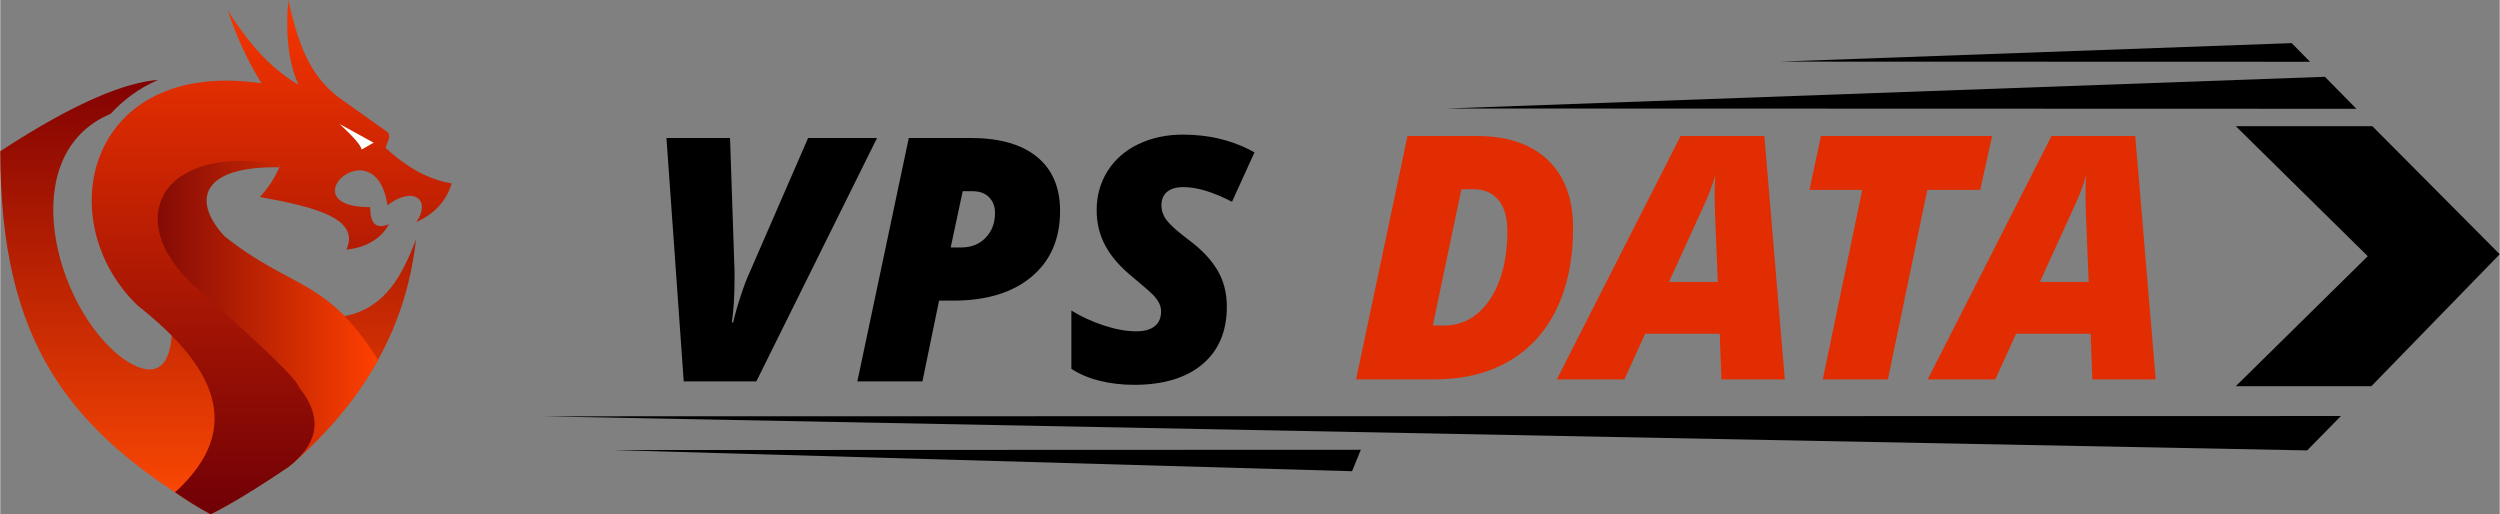 <?xml version="1.0" encoding="UTF-8" standalone="no"?>
<svg
   version="1.1"
   width="6.314in"
   height="1.299in"
   viewBox="0 0 454.589 93.544"
   id="svg17"
   sodipodi:docname="SHIELD.cdr"
   xmlns:inkscape="http://www.inkscape.org/namespaces/inkscape"
   xmlns:sodipodi="http://sodipodi.sourceforge.net/DTD/sodipodi-0.dtd"
   xmlns:xlink="http://www.w3.org/1999/xlink"
   xmlns="http://www.w3.org/2000/svg"
   xmlns:svg="http://www.w3.org/2000/svg">
  <rect x="0" y="0" width="454.589" height="93.544" fill="#808080" stroke="none"/>
  <defs
     id="defs17" />
  <sodipodi:namedview
     id="namedview17"
     pagecolor="#ffffff"
     bordercolor="#000000"
     borderopacity="0.25"
     inkscape:showpageshadow="2"
     inkscape:pageopacity="0.0"
     inkscape:pagecheckerboard="0"
     inkscape:deskcolor="#d1d1d1"
     inkscape:document-units="in" />
  <g
     id="Layer1006"
     transform="translate(-123.408,-353.228)">
    <path
       d="m 270.332,378.33 h 12.534 l -21.948,44.268 H 247.712 l -3.141,-44.268 h 11.563 l 0.816,24.252 v 1.55 c 0,2.904 -0.165,5.487 -0.486,7.75 h 0.237 c 0.289,-1.292 0.734,-2.883 1.354,-4.774 0.609,-1.881 1.167,-3.358 1.674,-4.402 z m 45.828,13.258 c 0,5.084 -1.726,9.073 -5.187,11.976 -3.462,2.893 -8.205,4.34 -14.219,4.34 h -2.604 l -3.028,14.694 h -11.832 l 9.352,-44.268 h 11.294 c 5.229,0 9.238,1.147 12.028,3.431 2.8,2.294 4.195,5.57 4.195,9.827 z m -19.892,6.644 h 1.912 c 1.839,0 3.317,-0.589 4.443,-1.767 1.137,-1.188 1.705,-2.687 1.705,-4.495 0,-1.198 -0.372,-2.149 -1.095,-2.883 -0.723,-0.723 -1.726,-1.085 -2.997,-1.085 h -1.788 z M 346.488,409 c 0,4.485 -1.477,7.977 -4.443,10.478 -2.966,2.49 -7.109,3.741 -12.421,3.741 -2.211,0 -4.309,-0.248 -6.293,-0.744 -1.974,-0.496 -3.679,-1.219 -5.115,-2.17 v -10.602 c 1.695,1.064 3.637,1.963 5.828,2.697 2.191,0.723 4.175,1.085 5.952,1.085 1.488,0 2.625,-0.31 3.389,-0.94 0.765,-0.62 1.147,-1.509 1.147,-2.666 0,-0.548 -0.124,-1.054 -0.362,-1.53 -0.238,-0.475 -0.589,-0.951 -1.034,-1.426 -0.444,-0.465 -1.633,-1.519 -3.565,-3.131 -2.366,-1.901 -4.082,-3.834 -5.146,-5.818 -1.075,-1.974 -1.612,-4.144 -1.612,-6.51 0,-2.635 0.661,-5.012 1.984,-7.12 1.323,-2.108 3.193,-3.741 5.601,-4.898 2.418,-1.157 5.115,-1.736 8.101,-1.736 4.826,0 9.166,1.075 13.02,3.234 l -4.092,8.98 c -3.451,-1.778 -6.386,-2.666 -8.804,-2.666 -1.292,0 -2.294,0.279 -2.986,0.848 -0.692,0.568 -1.044,1.395 -1.044,2.48 0,0.992 0.341,1.922 1.013,2.78 0.682,0.857 1.963,1.994 3.865,3.43 2.377,1.757 4.144,3.607 5.291,5.549 1.157,1.932 1.726,4.154 1.726,6.655 z"
       style="fill:#000000;fill-rule:evenodd"
       id="path1" />
    <path
       d="m 409.47,394.705 c 0,5.652 -1.002,10.561 -2.997,14.704 -1.994,4.144 -4.898,7.326 -8.701,9.527 -3.802,2.201 -8.308,3.296 -13.516,3.296 h -14.26 l 9.352,-44.268 h 12.596 c 5.57,0 9.879,1.457 12.937,4.371 3.058,2.925 4.588,7.048 4.588,12.369 z m -23.436,17.732 c 2.222,0 4.206,-0.703 5.952,-2.118 1.746,-1.416 3.1,-3.431 4.071,-6.045 0.972,-2.614 1.457,-5.59 1.457,-8.949 0,-2.521 -0.548,-4.433 -1.633,-5.735 -1.095,-1.302 -2.614,-1.953 -4.578,-1.953 h -2.149 l -5.208,24.8 z m 50.107,1.488 h -13.568 l -3.782,8.308 h -12.287 l 22.517,-44.268 h 15.231 l 3.72,44.268 h -11.532 z m -9.238,-9.424 h 8.876 l -0.517,-12.844 -0.062,-2.604 c 0,-1.519 0.041,-2.841 0.124,-3.978 -0.486,1.746 -1.106,3.42 -1.85,5.032 z m 39.814,17.732 h -11.842 l 7.182,-34.472 h -9.6 l 2.087,-9.796 h 31.124 l -2.149,9.796 h -9.631 z m 36.88,-8.308 h -13.568 l -3.782,8.308 h -12.287 l 22.516,-44.268 h 15.231 l 3.72,44.268 h -11.532 z m -9.238,-9.424 h 8.876 l -0.517,-12.844 -0.062,-2.604 c 0,-1.519 0.041,-2.841 0.124,-3.978 -0.486,1.746 -1.106,3.42 -1.85,5.032 z"
       style="fill:#e12d01;fill-rule:evenodd"
       id="path2" />
    <path
       d="m 529.997,376.181 h 24.831 l 23.169,23.284 -23.348,24 h -24.652 l 24,-23.642 z"
       style="fill:#000000;fill-rule:evenodd"
       id="path3" />
    <defs
       id="defs4">
      <linearGradient
         id="grad27">
        <stop
           offset="0%"
           stop-color="#000000"
           stop-opacity="1"
           id="stop3" />
        <stop
           offset="100%"
           stop-color="#000000"
           stop-opacity="1"
           id="stop4" />
      </linearGradient>
      <linearGradient
         xlink:href="#grad27"
         id="grad28"
         x1="72.508"
         y1="1957.289"
         x2="72.508"
         y2="1988.325"
         gradientTransform="scale(5.33,0.188)"
         gradientUnits="userSpaceOnUse" />
    </defs>
    <path
       d="m 551.93,373.016 -5.739,-5.822 -159.694,5.771 z"
       style="fill:url(#grad28)"
       id="path4" />
    <defs
       id="defs6">
      <linearGradient
         id="grad29">
        <stop
           offset="0%"
           stop-color="#000000"
           stop-opacity="1"
           id="stop5" />
        <stop
           offset="100%"
           stop-color="#000000"
           stop-opacity="1"
           id="stop6" />
      </linearGradient>
      <linearGradient
         xlink:href="#grad29"
         id="grad30"
         x1="83.872"
         y1="1924.659"
         x2="83.872"
         y2="1942.749"
         gradientTransform="scale(5.33,0.188)"
         gradientUnits="userSpaceOnUse" />
    </defs>
    <path
       d="m 543.497,364.465 -3.345,-3.394 -93.081,3.364 z"
       style="fill:url(#grad30)"
       id="path6" />
    <defs
       id="defs8">
      <linearGradient
         id="grad31">
        <stop
           offset="0%"
           stop-color="#000000"
           stop-opacity="1"
           id="stop7" />
        <stop
           offset="100%"
           stop-color="#000000"
           stop-opacity="1"
           id="stop8" />
      </linearGradient>
      <linearGradient
         xlink:href="#grad31"
         id="grad32"
         x1="30.694"
         y1="3102.123"
         x2="30.694"
         y2="3147.348"
         gradientTransform="scale(7.233,0.138)"
         gradientUnits="userSpaceOnUse" />
    </defs>
    <path
       d="m 549.109,428.892 -6.138,6.253 -320.969,-6.201 z"
       style="fill:url(#grad32)"
       id="path8" />
    <defs
       id="defs10">
      <linearGradient
         id="grad33">
        <stop
           offset="0%"
           stop-color="#000000"
           stop-opacity="1"
           id="stop9" />
        <stop
           offset="100%"
           stop-color="#000000"
           stop-opacity="1"
           id="stop10" />
      </linearGradient>
      <linearGradient
         xlink:href="#grad33"
         id="grad34"
         x1="39.74"
         y1="2569.742"
         x2="39.74"
         y2="2592.784"
         gradientTransform="scale(5.907,0.169)"
         gradientUnits="userSpaceOnUse" />
    </defs>
    <path
       d="m 370.859,435.029 -1.593,3.901 -134.519,-3.849 z"
       style="fill:url(#grad34)"
       id="path10" />
  </g>
  <g
     id="Layer1007"
     transform="translate(-123.408,-353.228)">
    <defs
       id="defs12">
      <linearGradient
         id="grad35">
        <stop
           offset="0%"
           stop-color="#820202"
           stop-opacity="1"
           id="stop11" />
        <stop
           offset="100%"
           stop-color="#ff4a03"
           stop-opacity="1"
           id="stop12" />
      </linearGradient>
      <linearGradient
         xlink:href="#grad35"
         id="grad36"
         x1="126.148"
         y1="359.775"
         x2="126.148"
         y2="437.068"
         gradientTransform="scale(0.978,1.022)"
         gradientUnits="userSpaceOnUse" />
    </defs>
    <path
       d="m 152.111,367.762 c -3.624,1.568 -6.359,3.721 -8.642,6.173 -17.592,7.407 -10.185,35.184 2.16,44.443 5.343,3.779 8.55,2.236 8.957,-4.109 l 31.782,-3.607 c 7.098,-1.543 10.185,-7.407 12.654,-13.888 -1.998,17.811 -10.825,30.382 -22.65,40.946 -4.859,3.356 -9.843,6.405 -14.695,9.053 -25.925,-15.123 -38.25,-31.302 -38.27,-66.047 14.034,-9.155 22.895,-12.51 28.703,-12.963 z"
       style="fill:url(#grad36)"
       id="path12" />
    <defs
       id="defs14">
      <linearGradient
         id="grad37"
         gradientTransform="scale(0.837,1.195)"
         x1="177.667"
         y1="314.551"
         x2="229.508"
         y2="314.551"
         gradientUnits="userSpaceOnUse">
        <stop
           offset="0%"
           stop-color="#7a0606"
           stop-opacity="1"
           id="stop13" />
        <stop
           offset="100%"
           stop-color="#ff4000"
           stop-opacity="1"
           id="stop14" />
      </linearGradient>
    </defs>
    <path
       d="m 176.373,437.719 c 6.035,-5.328 11.534,-11.345 15.736,-19.025 -9.444,-15.131 -15.616,-12.662 -27.962,-22.538 -6.173,-6.79 -3.772,-12.759 10.005,-12.495 l 2.341,-7.875 -18.518,2.778 -9.259,7.716 0.617,8.95 4.012,9.259 12.037,11.419 9.259,8.95 1.543,8.642 z"
       style="fill:url(#grad37)"
       id="path14" />
    <defs
       id="defs16">
      <linearGradient
         id="grad38">
        <stop
           offset="0%"
           stop-color="#f73600"
           stop-opacity="1"
           id="stop15" />
        <stop
           offset="100%"
           stop-color="#700006"
           stop-opacity="1"
           id="stop16" />
      </linearGradient>
      <linearGradient
         xlink:href="#grad38"
         id="grad39"
         x1="167.403"
         y1="295.493"
         x2="167.403"
         y2="373.747"
         gradientTransform="scale(0.837,1.195)"
         gradientUnits="userSpaceOnUse" />
    </defs>
    <path
       d="m 161.679,446.772 c 4.914,-2.506 9.577,-5.528 14.197,-8.642 4.76,-3.825 6.75,-8.325 1.852,-14.506 -0.475,-1.713 -8.983,-9.495 -19.135,-18.518 -12.963,-11.728 -6.173,-25.925 15.74,-21.913 -0.839,2.308 -2.344,4.369 -3.704,5.864 10.482,1.881 18.209,4.012 15.74,9.568 3.763,-0.358 6.517,-2.235 7.716,-4.63 -2.462,1.046 -3.399,-0.286 -3.395,-3.086 -15.123,0 0.926,-14.814 3.143,-0.367 4.881,-3.645 7.967,-0.868 5.247,3.086 3.163,-1.49 5.427,-3.655 6.424,-7.04 -4.916,-0.868 -8.662,-3.41 -12.037,-6.481 l 0.653,-1.741 c 0.059,-0.578 -0.043,-0.965 -0.318,-1.147 l -8.977,-6.371 c -5.555,-4.321 -7.407,-10.493 -9.032,-17.621 -0.472,5.612 -0.152,10.884 1.852,15.432 -5.551,-3.304 -9.445,-8.144 -12.88,-13.551 1.571,4.582 3.517,9.042 6.173,13.271 -31.789,-4.63 -38.579,24.999 -22.53,40.431 13.311,10.498 20.061,21.913 6.79,33.949 1.989,1.374 4.065,2.73 6.481,4.012 z"
       style="fill:url(#grad39)"
       id="path16" />
    <path
       d="m 189.147,380.416 2.16,-1.234 -6.173,-3.395 c 2.088,1.938 3.765,3.66 4.012,4.63 z"
       style="fill:#ffffff;fill-rule:evenodd"
       id="path17" />
  </g>
</svg>
